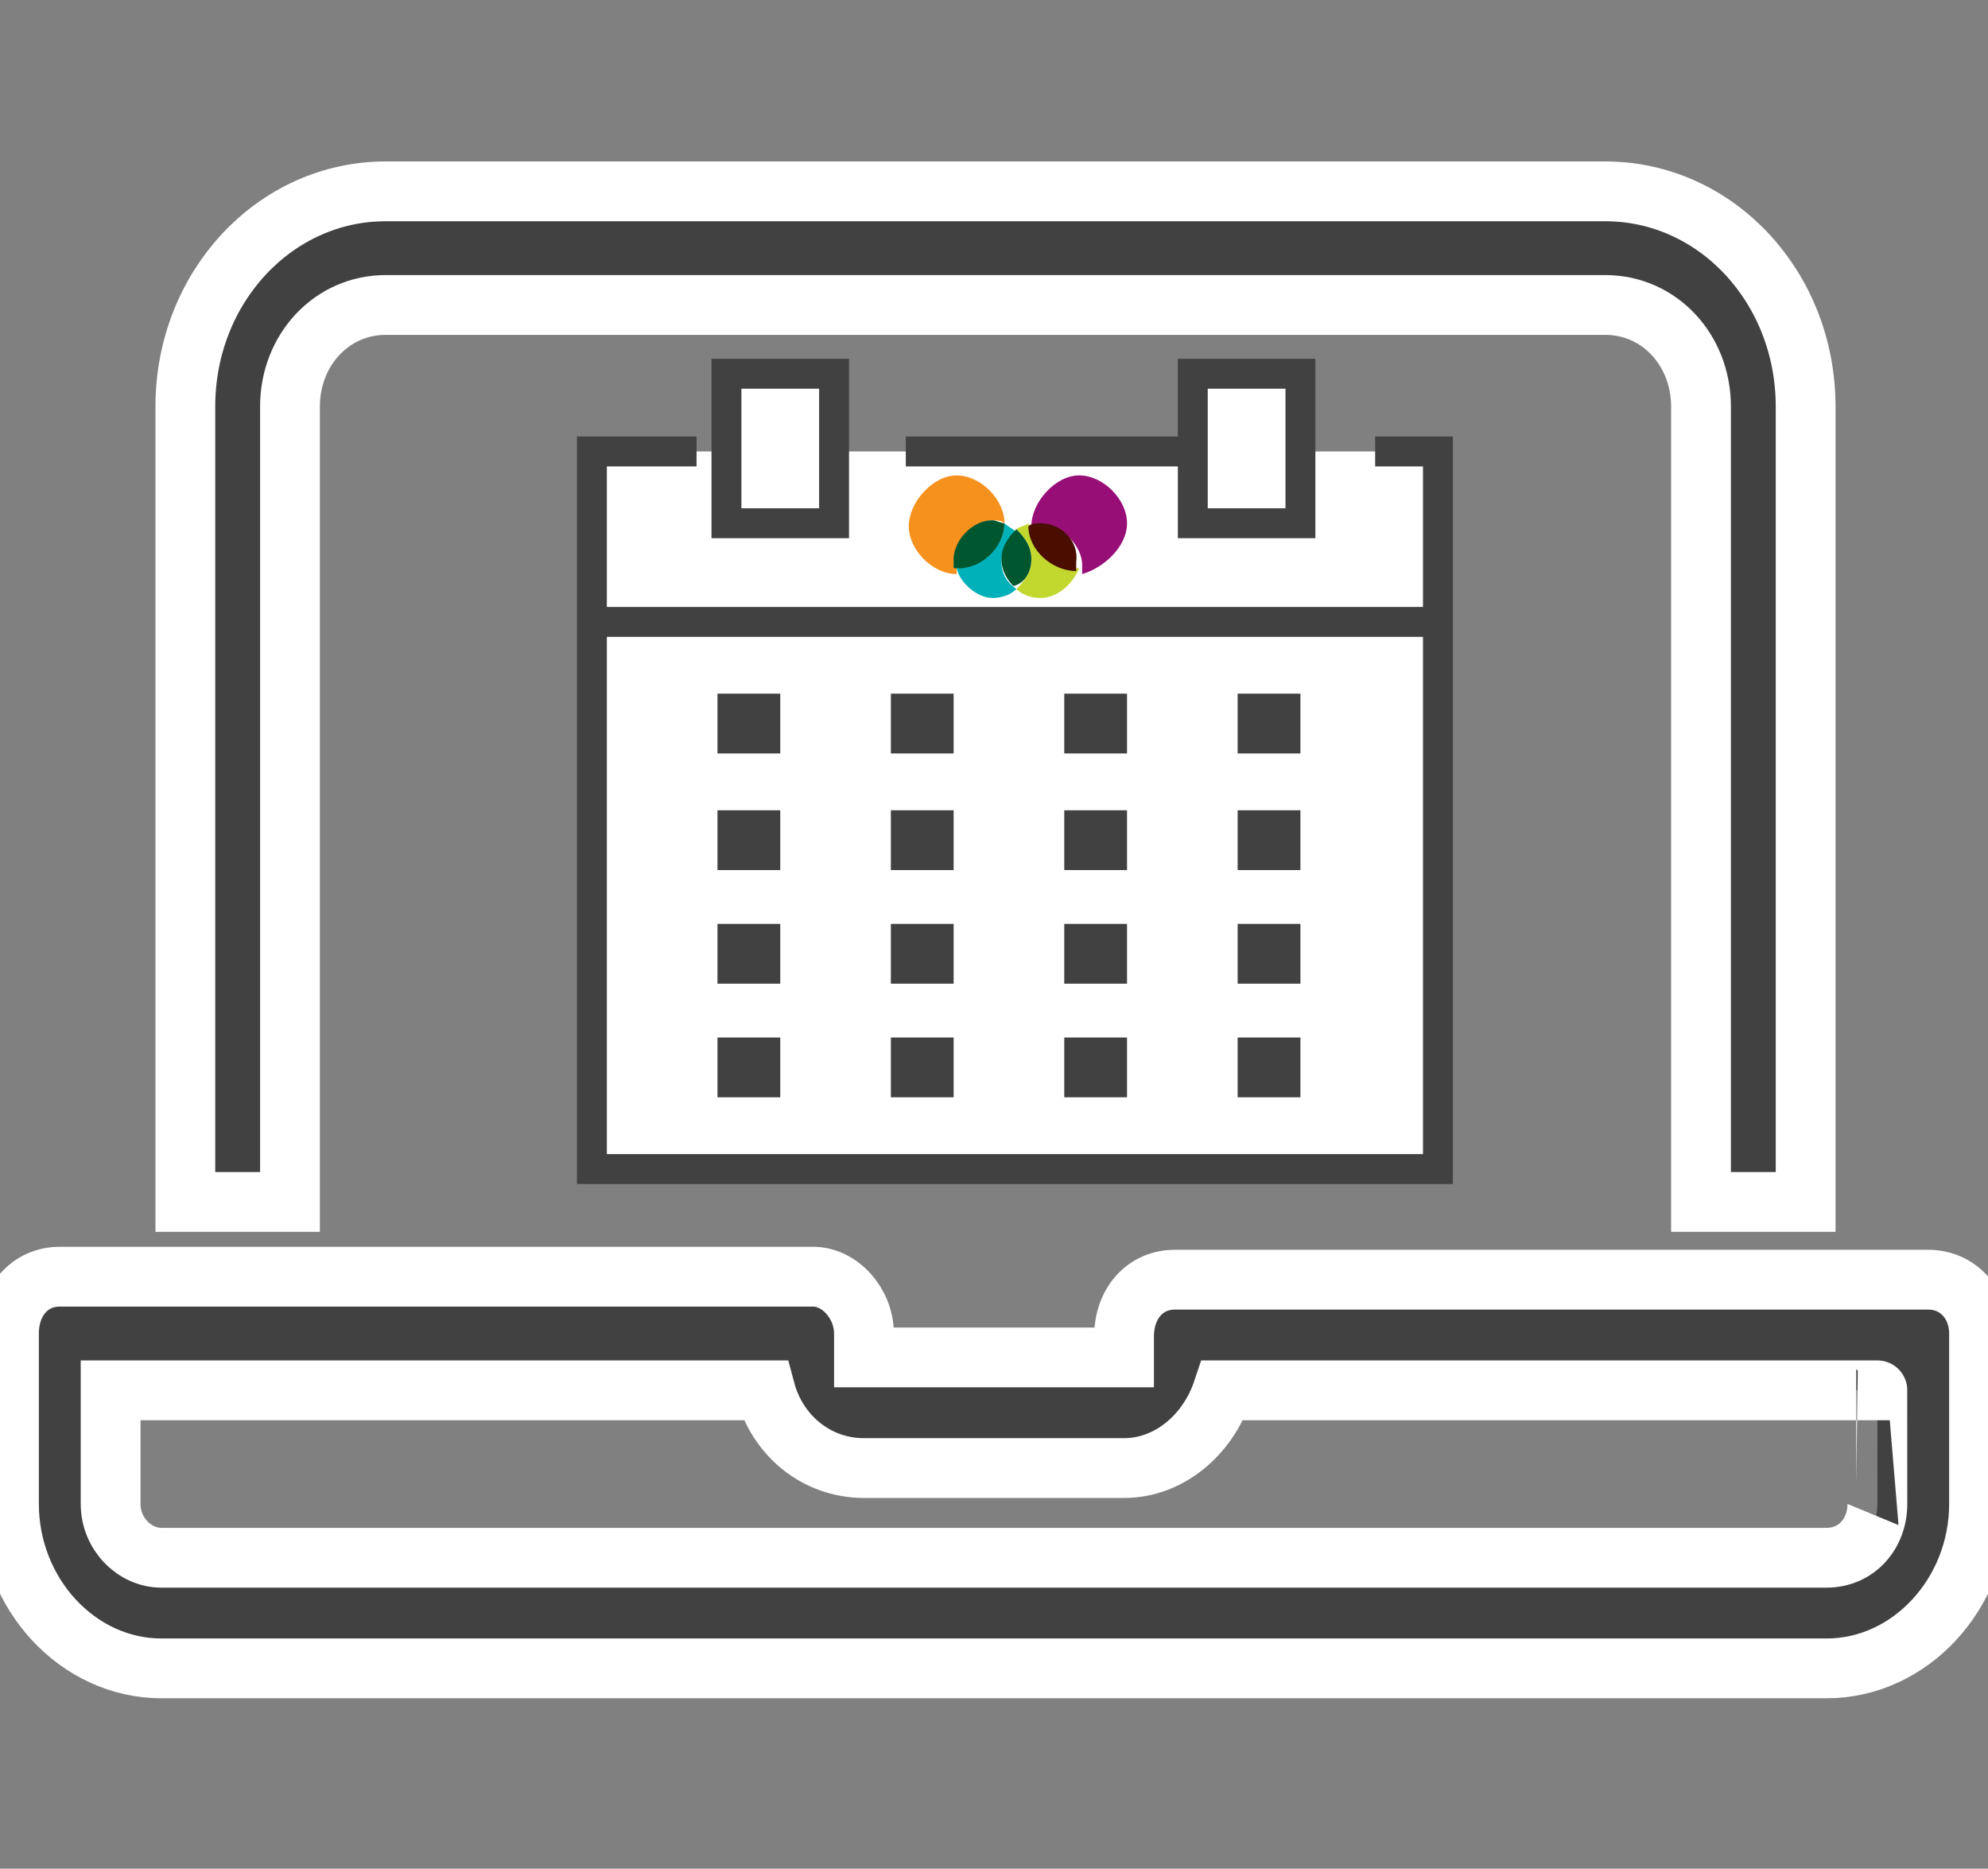 <?xml version="1.0" encoding="utf-8"?>
<!-- Generator: Adobe Illustrator 24.0.1, SVG Export Plug-In . SVG Version: 6.00 Build 0)  -->
<svg version="1.1" xmlns="http://www.w3.org/2000/svg" xmlns:xlink="http://www.w3.org/1999/xlink" x="0px" y="0px"
	 viewBox="0 0 66.5 62.5" style="enable-background:new 0 0 66.5 62.5;" xml:space="preserve">
<rect x="0" y="0" width="66.5" height="62.5" fill="#808080" stroke="none"/>
<style type="text/css">
	.st0{fill:#FFFFFF;stroke:#414141;stroke-miterlimit:10;}
	.st1{fill:#414141;stroke:#FFFFFF;stroke-width:2;stroke-miterlimit:10;}
	.st2{fill:#FFFFFF;stroke:#414141;stroke-width:2;stroke-miterlimit:10;}
	.st3{fill:#960E76;}
	.st4{fill:#F6911E;}
	.st5{fill:#00B1B9;}
	.st6{fill:#00562F;}
	.st7{fill:#C3D82E;}
	.st8{fill:#490E00;}
</style>
<g id="Layer_1">
	<polyline class="st0" points="46,15.1 48.1,15.1 48.1,39.1 19.8,39.1 19.8,15.1 23.3,15.1 	"/>
	<g id="Layer_2_1_">
		<g>
			<path class="st1" d="M64.5,42.8H39.3c-1,0-1.7,0.8-1.7,1.9v0.7h-8.7v-0.8c0-1-0.8-1.9-1.7-1.9H2c-1,0-1.7,0.8-1.7,1.9v5.7
				c0,3,2.3,5.5,5.1,5.5h55.7c2.8,0,5.1-2.5,5.1-5.5v-5.7C66.2,43.6,65.5,42.8,64.5,42.8z M62.8,50.3c0,1-0.7,1.8-1.7,1.8H5.4
				c-0.9,0-1.7-0.8-1.7-1.8v-3.8h21.9c0.4,1.5,1.7,2.6,3.3,2.6h8.7c1.5,0,2.8-1.1,3.3-2.6h21.9C62.8,46.5,62.8,50.3,62.8,50.3z"/>
			<path class="st1" d="M9.7,13.6c0-1.9,1.4-3.4,3.2-3.4h40.8c1.8,0,3.2,1.5,3.2,3.4v26.6h3.5V13.6c0-4-3-7.2-6.7-7.2H12.9
				c-3.7,0-6.7,3.2-6.7,7.2v26.6h3.5V13.6z"/>
		</g>
	</g>
	<rect x="24.3" y="12.5" class="st0" width="3.6" height="5"/>
	<rect x="39.9" y="12.5" class="st0" width="3.6" height="5"/>
	<line class="st0" x1="19.8" y1="20.8" x2="48.1" y2="20.8"/>
	<line class="st2" x1="24" y1="24.2" x2="26.1" y2="24.2"/>
	<line class="st2" x1="29.8" y1="24.2" x2="31.9" y2="24.2"/>
	<line class="st2" x1="35.6" y1="24.2" x2="37.7" y2="24.2"/>
	<line class="st2" x1="41.4" y1="24.2" x2="43.5" y2="24.2"/>
	<line class="st2" x1="41.4" y1="28.1" x2="43.5" y2="28.1"/>
	<line class="st2" x1="24" y1="31.9" x2="26.1" y2="31.9"/>
	<line class="st2" x1="29.8" y1="31.9" x2="31.9" y2="31.9"/>
	<line class="st2" x1="35.6" y1="31.9" x2="37.7" y2="31.9"/>
	<line class="st2" x1="41.4" y1="31.9" x2="43.5" y2="31.9"/>
	<line class="st2" x1="24" y1="35.7" x2="26.1" y2="35.7"/>
	<line class="st2" x1="29.8" y1="35.7" x2="31.9" y2="35.7"/>
	<line class="st2" x1="35.6" y1="35.7" x2="37.7" y2="35.7"/>
	<line class="st2" x1="41.4" y1="35.7" x2="43.5" y2="35.7"/>
	<line class="st0" x1="30.3" y1="15.1" x2="39.9" y2="15.1"/>
	<line class="st2" x1="24" y1="28.1" x2="26.1" y2="28.1"/>
	<line class="st2" x1="29.8" y1="28.1" x2="31.9" y2="28.1"/>
	<line class="st2" x1="35.6" y1="28.1" x2="37.7" y2="28.1"/>
</g>
<g id="Layer_2">
	<path class="st3" d="M37.7,17.5c0-0.8-0.8-1.6-1.6-1.6c-0.8,0-1.6,0.9-1.6,1.7c0,0,0,0,0,0.1c0.1,0,0.3-0.1,0.4-0.1
		c0.7,0,1.3,0.7,1.3,1.3c0,0.1,0,0.2,0,0.3C36.9,19,37.7,18.3,37.7,17.5"/>
	<path class="st4" d="M33.2,17.4c0.1,0,0.3,0,0.4,0.1c0,0,0,0,0,0c0-0.8-0.8-1.6-1.6-1.6c-0.8,0-1.6,0.9-1.6,1.7
		c0,0.8,0.8,1.6,1.6,1.6c0-0.1,0-0.2,0-0.3C31.9,18.1,32.6,17.4,33.2,17.4"/>
	<path class="st5" d="M33.5,18.8c0-0.4,0.2-0.8,0.5-1c-0.1-0.1-0.3-0.2-0.4-0.3c0,0.8-0.8,1.5-1.6,1.5c0,0,0,0,0,0
		c0.1,0.5,0.7,1,1.2,1c0.3,0,0.6-0.1,0.8-0.3C33.7,19.5,33.5,19.2,33.5,18.8"/>
	<path class="st6" d="M33.6,17.5c-0.1,0-0.3-0.1-0.4-0.1c-0.7,0-1.3,0.7-1.3,1.3c0,0.1,0,0.2,0,0.3c0,0,0,0,0,0
		C32.8,19.1,33.6,18.3,33.6,17.5"/>
	<path class="st7" d="M34.4,17.5c-0.1,0.1-0.3,0.1-0.4,0.2c0.3,0.3,0.5,0.6,0.5,1c0,0.4-0.2,0.7-0.5,1c0.2,0.2,0.5,0.3,0.8,0.3
		c0.6,0,1.1-0.5,1.3-1c0,0,0,0,0,0C35.2,19.1,34.5,18.3,34.4,17.5"/>
	<path class="st8" d="M34.8,17.5c-0.1,0-0.3,0-0.4,0.1c0,0.8,0.8,1.5,1.6,1.5c0,0,0,0,0,0c0-0.1,0-0.2,0-0.3
		C36.1,18.1,35.5,17.5,34.8,17.5"/>
	<path class="st6" d="M34.5,18.7c0-0.4-0.2-0.7-0.5-1c-0.3,0.3-0.5,0.6-0.5,1c0,0.4,0.2,0.7,0.4,0.9C34.3,19.5,34.5,19.1,34.5,18.7"
		/>
</g>
</svg>

